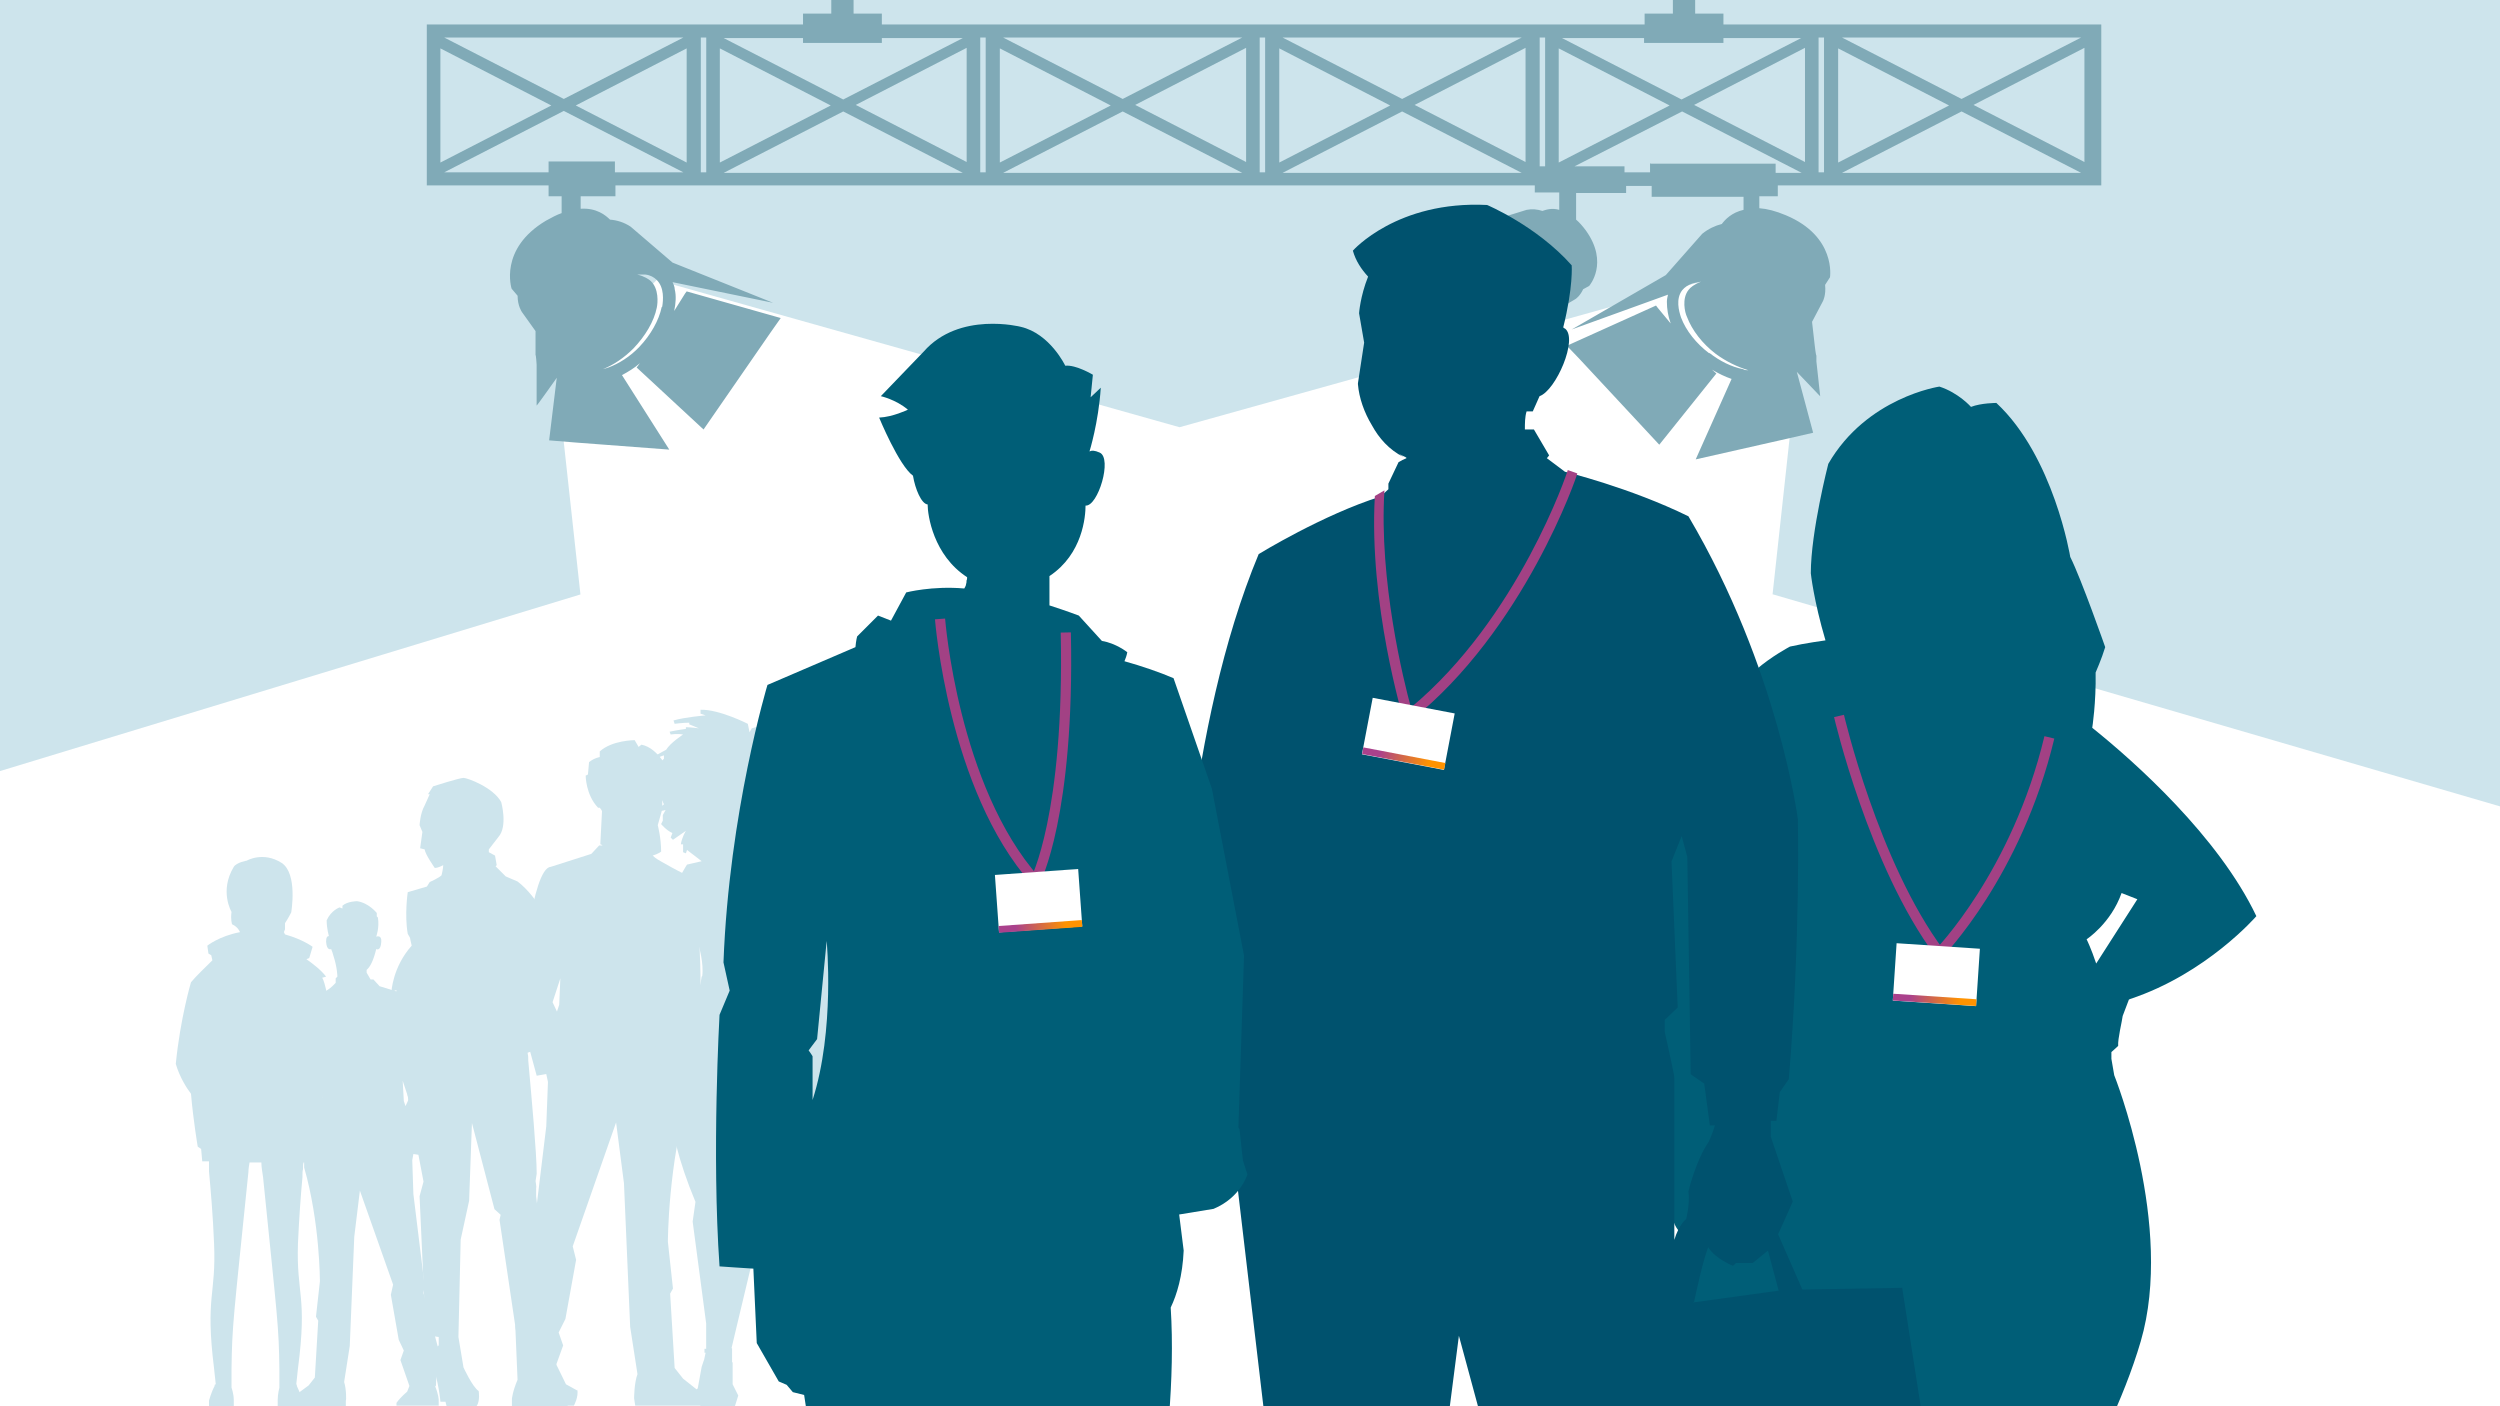 <?xml version="1.0" encoding="UTF-8" standalone="no"?>
<svg xmlns="http://www.w3.org/2000/svg" xmlns:xlink="http://www.w3.org/1999/xlink" id="Laag_1" viewBox="0 0 1920 1080">
  <defs>
    <style>.cls-1{stroke:#a24184;stroke-miterlimit:10;stroke-width:7.796px;}.cls-1,.cls-2{fill:none;}.cls-3{clip-path:url(#clippath);}.cls-2,.cls-4,.cls-5,.cls-6,.cls-7,.cls-8,.cls-9,.cls-10,.cls-11,.cls-12,.cls-13{stroke-width:0px;}.cls-4,.cls-9{fill:#005e77;}.cls-5{fill:url(#Naamloos_verloop_4-2);}.cls-6{fill:url(#Naamloos_verloop_4-3);}.cls-7{fill:#80aab7;}.cls-8{fill:#cde4ec;}.cls-9{fill-rule:evenodd;}.cls-10{fill:#a24184;}.cls-11{fill:url(#Naamloos_verloop_4);}.cls-12{fill:#fff;}.cls-13{fill:#00526e;}</style>
    <clipPath id="clippath">
      <rect class="cls-2" height="990.575" width="1409.847" x="346.423" y="89.425"/>
    </clipPath>
    <linearGradient gradientTransform="translate(-1462.752 -398.458) rotate(90) scale(1 -1)" gradientUnits="userSpaceOnUse" id="Naamloos_verloop_4" x1="948.961" x2="1013.065" y1="2540.826" y2="2540.826">
      <stop offset="0" stop-color="#aa418c"/>
      <stop offset=".2" stop-color="#aa418c"/>
      <stop offset=".8" stop-color="#ff9300"/>
      <stop offset="1" stop-color="#ff9300"/>
    </linearGradient>
    <linearGradient gradientTransform="translate(-399.56 -712.938) rotate(90) scale(1 -1)" id="Naamloos_verloop_4-2" x1="1448.804" x2="1512.907" xlink:href="#Naamloos_verloop_4" y1="1885.383" y2="1885.383"/>
    <linearGradient gradientTransform="translate(-25.276 2092.794) scale(1 -1)" id="Naamloos_verloop_4-3" x1="792.254" x2="856.791" xlink:href="#Naamloos_verloop_4" y1="1381.306" y2="1381.306"/>
  </defs>
  <rect class="cls-12" height="1080" width="1920" x="0" y="0"/>
  <polygon class="cls-2" points="1379.968 285.593 1306.482 216.282 905.874 328.109 1361.336 456.396 1379.968 285.593"/>
  <polygon class="cls-2" points="504.401 215.03 427.574 290.186 445.781 456.541 905.874 328.109 504.401 215.03"/>
  <polygon class="cls-2" points="-76.564 602.35 461.426 599.501 445.781 456.541 -76.564 602.35"/>
  <polygon class="cls-2" points="1346.235 594.817 1843.436 592.185 1361.336 456.396 1346.235 594.817"/>
  <polygon class="cls-8" points="0 0 0 592.185 445.781 456.541 427.574 290.186 504.401 215.03 905.874 328.109 1306.482 216.282 1379.968 285.593 1361.336 456.396 1920 619.291 1920 0 0 0"/>
  <path class="cls-8" d="M534.989,1067.027l-10.378-8.216-6.486-8.216-3.459-57.08,2.162-3.892-3.892-35.891s0-59.674,16.432-115.024v-8.216c1.73-3.892,3.027-6.919,3.459-8.648h1.297c0,.432,6.486-59.242,6.486-59.242l-2.595-6.486c0-41.945-5.189-81.728-5.189-81.728-8.648-3.027-27.675-14.27-27.675-14.27-1.297-.865-2.595-1.73-3.892-3.027,4.324-1.297,6.486-3.027,6.486-3.027,0-10.811-2.595-20.324-2.595-20.324l.865-3.027c1.73-5.621,2.595-9.513,2.595-9.513v-5.621c-.432,0,1.297-3.892,1.297-3.892v-3.459l1.73-1.297s.865-7.351,0-12.108l2.162-2.162s-7.784-18.162-21.189-20.756l-2.162,1.73-3.027-5.189s-17.297,0-26.81,8.648v4.324c.432,0-3.892.432-8.216,3.892l-.865,9.513-1.73.865s0,14.702,9.513,24.648h1.297c.865.865,1.297,1.73,1.73,2.595l-1.297,25.513c.432,0,1.297.432,1.73.865h-2.595l-6.054,6.486-31.134,9.946c-14.702.865-22.486,89.944-22.486,89.944l2.162,35.458,9.513,35.026,7.351-1.297,1.297,6.054-1.297,34.161-11.243,92.538,1.297,7.784-13.837,53.188,1.73,41.08c-3.892,9.081-4.324,14.702-4.324,14.702v5.621h42.81v-3.027c-4.324-5.621-10.811-11.243-10.811-11.243l-2.162-6.054,9.513-26.378-3.459-9.946,5.189-10.378,8.216-45.404-2.595-10.378,33.296-95.133,6.054,46.701,4.757,110.267,5.621,36.323c-2.595,6.919-2.595,18.594-2.595,18.594l.865,5.621h55.35l10.378-3.027v-3.459c-3.027-6.054-17.297-6.919-17.297-6.919l-1.297.865ZM424.29,769.954l6.054-18.594-.865,20.324-1.73,5.189-3.459-7.351v.432ZM511.206,750.928l3.459-8.648,1.297,12.973-1.73,15.567-2.162-2.162v-17.729h-.865Z"/>
  <path class="cls-8" d="M706.228,812.764c-1.73-3.459-2.162-2.595-7.784-4.324-5.189-1.73-11.243-5.621-11.243-5.621l-1.297-1.297h.432l-19.026-34.161-4.324-7.784c-12.54-48.431-35.458-83.025-35.458-83.025-6.919-5.621-23.783-12.108-23.783-12.108l1.297-1.297-1.297-10.811c-.865,0-1.297,0-2.162.432v-6.486c.432,0,9.081,1.297,15.567-1.73,2.595-3.027,3.892-21.189,3.892-21.189l3.027-2.162s-.865-.865-3.027-3.892h.865c0-.432,3.459-7.351,3.459-7.351l5.621,1.297,1.297-4.757s-3.027-2.595-8.216-3.892l1.73-3.027s5.189.865,7.784,1.73l.865-2.162s-6.919-4.757-10.378-6.054c0,0,4.757,0,6.919.865l1.297-1.73s-5.189-5.621-16-9.081c0,0,4.757.432,9.081.865v-3.892c.432,0-3.459-2.162-8.216-2.595l5.621-1.73v-3.892s-8.648-3.892-17.729-3.027l9.513-1.73v-3.459c.432,0-9.081-4.324-20.324-3.459l14.702-.865v-3.027s-12.973-2.595-31.567,3.027l-1.73,3.027-1.297-6.486s-22.053-11.243-36.323-10.811v3.027l3.892,1.297s-15.567,1.297-24.648,3.892l.865,2.595s6.054-.865,11.243-.865v1.297s5.621,2.162,7.351,3.027c0,0-6.486-.865-9.946-.865v1.297s-6.486.865-12.54,2.162l.865,2.162s5.189-.865,9.513,0c0,0-9.946,6.486-12.973,11.675,0,0-5.621,3.027-7.784,4.324l.865,2.162s2.162-1.297,5.189-2.162v2.595l-6.054,6.054,1.297,1.73,2.162-.865-1.73,2.162,1.297,1.73s3.892-1.73,6.054-2.162l-12.108,14.702,1.297,1.297,5.189-2.162-4.324,4.757,1.73,2.162v1.73c-.432,0,1.297,1.297,1.297,1.297l2.162-1.297,1.73,3.892-3.459,2.595.865,2.595,3.892-.865-2.162,3.892v4.324l-1.297,2.595s3.892,4.757,8.648,6.919l-1.297,3.459,1.73,1.73,9.946-6.919s-3.027,4.757-3.892,10.378h1.73v6.054l2.162.865.865-2.595,11.243,8.648-11.243,2.595s-26.81,40.215-31.567,97.295c0,0,5.621,41.945,12.54,59.242,0,.432,0,.865-.432,1.73,0,2.595,1.297,5.189,3.027,6.919,0,9.513,1.73,15.567,2.162,16,1.73,20.324,7.351,45.837,20.756,77.836l-2.162,15.135,10.378,78.268v19.459h-1.297v3.027h.865l-1.297,6.054v5.189h0v-5.621l-1.73,5.189-3.459,19.026,2.595,11.243h26.378l2.595-8.216-4.324-8.648v-16.864h-.432v-7.784h0v-3.027h-.432l3.892-16.432,18.594-77.836-.865-12.108,6.919-25.513c.865,1.73,2.162,3.459,3.027,5.189,0,0,.432.865.865,1.297,3.459,5.189,6.486,10.378,9.946,15.567l-2.162,21.621,30.269,78.701,9.946,25.08h-.432l1.73,3.459h0l.432,1.297v2.595c.432,0,0,1.73,0,1.73h0s-3.027,7.784,0,16.864v3.027h12.973v-3.459c10.811,0,10.378,3.459,19.459,3.459h24.648l1.297-6.486s-18.162-7.784-24.216-13.405c-6.054-5.621-13.837-17.729-13.837-17.729h-.865c0,.432-4.324-24.216-4.324-24.216l-9.513-76.971.865-12.108s18.594-95.133-5.621-148.32v-2.595c6.054,6.919,16,16.864,29.837,28.54l1.73-1.297,1.73,1.73.865,2.595c1.297,3.892,6.054,8.648,8.648,10.378,3.027,1.73,6.919,3.027,6.919,3.027-3.892-.865-4.324,1.297-4.324,1.297,1.73,2.595,6.054,5.189,6.054,5.189l3.459-1.297h1.73l1.73-2.595c-1.73,3.027,0,5.189,0,5.189l3.892-3.459,1.73-4.757,3.027-2.595s-4.757-7.351-6.486-10.811l.865,3.46ZM560.502,1053.19h0v-.865.865ZM538.881,750.063c-1.297,10.378-6.486,24.216-6.486,24.216l-3.459,9.081s-.432.432-1.297,1.297l-1.297-28.972,10.378-28.972s3.892,12.973,2.595,22.918l-.432.432ZM635.311,780.332c3.459-.865,5.621-1.73,6.919-2.162h0c-1.297.432-3.892,1.297-6.919,2.162ZM631.419,780.765c.865,0,2.162,0,3.027-.432-.865,0-1.73,0-3.027.432Z"/>
  <path class="cls-8" d="M334.778,1064.865l1.297-31.134-10.811-40.648.865-5.621-8.648-70.485-.865-25.945.865-4.757,5.621.865,7.351-26.81,1.73-26.81s-6.054-67.89-16.864-68.755l-23.783-7.351-4.757-5.189h-2.162l-3.027-5.189v-2.162c2.595-2.162,5.189-6.919,7.351-16,0,0,3.459,2.162,3.892-5.621.432-5.621-3.892-3.892-3.892-3.892,0,0,2.595-6.919,1.297-14.702l-.865-.865v-2.595s-6.054-7.784-15.135-9.081c0,0-7.351,0-11.243,3.459v2.162l-2.162-.865s-6.486,2.162-9.946,9.946c0,6.486,1.73,12.108,1.73,12.108h1.297-1.297c-1.297,0-2.162.865-2.162,4.324.432,7.351,3.892,5.621,3.892,5.621.865,2.162,1.297,3.459,1.73,5.189,3.027,9.081,3.027,16,3.027,16l-1.297,1.297v3.459c-.865.865-3.027,3.459-6.486,5.621,0,0-14.702,8.648-21.189,10.811,0,0-4.324,30.269-4.324,62.269l-1.73,5.189,5.189,45.404h1.297c.432.865,1.297,3.027,3.027,6.054v6.486c12.108,41.945,12.108,87.349,12.108,87.349l-3.027,27.243,1.73,3.027-2.595,43.675-4.757,6.054-8.216,6.054s-10.811.432-13.405,5.189v2.595l7.784,2.162h42.377v-4.324c.432,0,.432-9.081-1.297-14.27l4.324-27.675,3.459-83.89,4.324-35.458,25.513,72.214-1.73,7.784,6.054,34.594,3.892,8.216-2.595,7.351,6.919,19.891-1.73,4.324s-5.189,4.324-8.216,8.648v2.162h32.432v-4.324s0-4.324-3.027-11.243l.865.865ZM244.835,823.142l2.595,6.486v13.405l-2.162,1.73-1.297-11.675.865-9.946ZM314.022,843.898l-2.595,5.621-1.297-3.892-.865-15.567,4.757,14.27v-.432Z"/>
  <path class="cls-8" d="M250.456,750.063c-3.892-5.189-10.811-10.378-15.135-13.405l2.162-.865,2.595-8.648s-7.351-5.621-21.189-9.513l-.865-1.73.865-2.162v-4.757s2.595-3.892,4.757-8.216c0,0,5.189-29.837-7.351-38.053-14.27-9.081-26.81-1.73-26.81-1.73,0,0-7.784,1.297-9.946,4.757-11.243,18.594-1.73,34.594-1.73,34.594-.865,6.054.432,9.513.432,9.513,4.757,2.162,6.054,6.054,6.054,6.054h0c-16,3.027-25.08,10.378-25.08,10.378l.865,6.054,2.162,1.297.865,3.892c-4.757,4.757-12.54,12.108-16.432,16.864,0,0-8.216,27.675-11.675,62.701,3.027,10.378,8.648,19.026,11.675,22.918,1.73,20.324,5.189,40.648,5.189,40.648l2.595,1.73.865,9.513h5.189v7.784c1.297,14.27,3.027,33.729,3.892,55.35,1.73,39.783-6.919,40.215,0,95.997l1.297,12.108c-.432,0-.865.432-.865.432v.865c-2.595,4.757-4.324,11.243-4.324,11.243v4.324h19.027v-4.757c0-4.757-1.73-9.513-1.73-9.513v-1.297h0v-12.973c.432-33.729,1.297-36.756,12.973-151.347,0-2.162.432-4.757.865-7.351h9.081c0,3.892.865,7.784,1.297,11.243h0c11.243,111.132,12.108,114.159,12.54,147.456v12.973h0v1.297s-1.297,4.757-1.297,9.513v4.757h19.027v-4.324s-1.73-6.054-4.324-11.243v-.865l-.432-.432,1.297-12.108c7.351-56.215-1.297-56.215,0-95.997.865-19.459,2.162-37.188,3.459-51.026v-1.297c0-1.73,0-3.459.432-4.757v-.865c0-1.73,0-3.027.432-4.324h6.486l1.297-9.081,2.162-2.595,5.189-41.512c3.027-3.459,6.054-8.648,9.081-15.135,2.162-6.486-5.189-67.025-9.946-73.512l3.027-.865ZM189.053,715.469h0Z"/>
  <path class="cls-8" d="M443.316,1067.892l-8.648-4.757-9.513-19.459-.865-18.162-12.54-106.808v-6.486c.432,0-.432-5.189-.432-5.189l.865-5.621c0-16-3.892-57.944-6.486-86.917h0v-.432c0-1.73,0-3.459-.432-4.757v-.865c5.621-1.73,13.405-4.324,16-7.351l-9.513-32.864-2.595-15.567c6.919,0,15.135-1.297,24.648-3.892,0,0,4.324-11.243-2.595-23.351-6.919-12.108-17.729-36.323-33.729-48.431l-11.243-2.162h0l11.243,2.162-9.081-3.892-7.784-7.784.865-.865-1.297-7.351-4.757-2.595v-2.162l7.351-9.513c7.351-8.216,2.162-26.81,2.162-26.81-6.054-11.243-25.945-18.594-28.972-18.594s-23.351,6.486-23.351,6.486l-3.892,6.054h1.297l-3.892,8.648c-3.459,6.054-3.892,15.135-3.892,15.135l2.162,5.189-1.73,12.54,3.459.865c.432,3.892,7.784,14.27,7.784,14.27,2.162,0,4.757-1.297,6.486-2.162,0,2.595-1.297,7.784-1.297,7.784-2.162,2.162-9.081,5.189-9.081,5.189l-2.162,3.459-14.702,4.324s-2.595,17.297,0,31.999l1.73,3.027s.432,2.595,1.297,6.054h0c-14.702,16.432-15.567,35.458-15.567,35.458l3.892-1.297s-3.459,22.053,11.243,26.378c1.297,0,2.595.432,3.892,0-1.73,4.324-3.459,9.946-5.621,16h2.162c-4.324,12.54-4.324,27.243-3.027,38.918,1.297,11.675,3.459,20.324,3.459,20.324l8.648,45.404-3.027,11.243,4.757,105.078c2.595,1.73,6.054,2.595,9.946,3.027v6.486c-6.919,3.892-5.621,12.973-5.621,12.973,5.621,13.837,6.919,30.269,6.919,30.269h3.892l.865,3.459h22.918c3.027-3.892,1.73-11.675,1.73-11.675-4.757-3.027-11.675-18.162-11.675-18.162l-3.892-23.351,1.73-74.809,6.486-29.837,2.162-59.674,17.297,66.16,4.757,4.324-.865,3.892,13.405,90.376,9.946-.865,1.73,7.351s-5.189,6.486-6.486,12.108c0,0,7.784,16.432,7.351,33.729h3.027v-19.459s9.081,6.919,9.946,12.54c.865,5.621,0,6.919,4.757,6.919h13.405s3.892-6.919,2.595-12.54v.865Z"/>
  <path class="cls-7" d="M1323.601,18.789v-8.351h-21.712V0h-17.119v10.438h-21.712v8.351h-585.799v-8.351h-21.712V0h-17.119v10.438h-21.712v8.351h-288.933v123.59h93.527v8.351h10.021v12.944c-3.758,1.253-7.516,3.34-12.108,5.845-36.325,21.712-26.305,52.192-26.305,52.192l4.593,5.428c0,7.933,3.34,12.526,3.34,12.526l10.438,14.614v18.371c.418,0,.835,7.516.835,7.516v31.315c.418,0,15.449-21.294,15.449-21.294l-5.845,48.016,20.459,1.67,71.816,5.428-36.325-57.202c4.593-2.505,9.603-5.428,13.779-9.186l-2.505,3.34,51.357,47.599,51.357-74.321,7.933-11.273-72.233-20.459-1.253,1.67-8.351,13.361c1.253-5.845,1.67-11.691.418-16.701,0-1.67-.835-3.758-1.67-5.428l77.244,15.866-77.244-30.897-32.15-27.557c-5.01-3.34-10.438-5.01-15.866-5.428-3.34-3.34-10.438-9.186-22.547-8.351v-9.603h26.722v-8.351h706.049v5.428h18.789v13.361c-5.845-1.67-10.438,0-12.944.835-3.758-1.253-7.933-1.67-12.108-.835l-29.645,9.186-60.96-1.67,56.367,11.691c-.835.835-1.67,2.088-2.505,2.923-2.088,3.34-3.758,7.098-4.593,11.273l-1.67-11.273v-1.67l-54.697-7.098,2.088,10.021,12.944,64.718,48.016-17.119-.835-2.923c2.088,3.758,4.175,7.098,6.681,10.438l-40.918,27.975,49.687,17.119,14.196,5.01,10.021-33.82,4.175,18.371,5.845-12.944,2.505-5.01,1.253-2.923,2.505-5.01,5.845-12.108,11.273-6.681s3.34-2.088,5.845-7.516l4.593-2.505s15.449-17.536-2.505-42.588c-2.505-3.34-5.01-6.263-7.516-8.351v-20.459h38.413v-5.428h19.624v8.351h70.563v10.021c-9.186,2.088-14.196,7.516-16.701,10.856-5.01,1.253-10.438,3.758-15.031,7.516l-27.975,31.733-72.233,41.753,73.903-26.722c-.418,1.67-.835,3.758-.835,5.428,0,5.428.835,10.856,2.923,16.701l-10.021-12.108-1.253-1.67-68.475,30.897,9.603,10.021,61.377,65.97,43.841-54.697-3.34-2.923c5.01,2.923,10.021,5.428,15.031,7.098l-27.557,61.795,70.146-15.866,20.042-4.593-12.526-46.764,17.954,18.789-2.088-19.207-.835-7.516v-4.593c-.418,0-1.253-7.516-1.253-7.516l-2.088-18.371,8.351-15.866s2.505-4.593,1.67-12.526l3.758-5.845s5.01-31.315-33.82-47.599c-7.933-3.34-14.614-5.01-20.459-5.428v-9.186h14.196v-8.351h248.432V18.789h-290.186ZM508.158,235.906c-2.088,10.021-8.351,21.294-17.119,30.48-7.098,7.516-15.866,12.944-23.799,15.866-1.253.418-2.505.835-4.175,1.253,8.351-3.34,16.284-8.768,23.382-15.866,9.186-9.603,15.866-20.877,17.954-31.315.835-3.758,1.67-14.614-4.593-20.459-1.253-1.253-5.01-3.758-10.438-5.01h6.263c3.758.418,6.681,2.088,8.768,4.175,5.845,5.845,5.01,15.449,4.175,20.459l-.418.417ZM1140.304,220.875c-3.34-8.768-4.175-17.954-2.923-25.47.835-3.758,2.923-10.438,8.768-12.526,2.088-.835,4.593-.835,7.098,0h0c1.253,0,2.923.835,4.175,1.67-4.175-.835-7.098,0-8.351,0-5.845,2.088-8.351,9.603-8.768,12.526-1.67,7.516-.418,17.119,2.923,26.305,2.505,6.681,6.263,12.944,10.856,17.536-.835-.835-1.67-1.253-2.505-2.088-4.593-4.593-8.768-10.438-11.273-17.536v-.418ZM1312.745,271.397c-10.021-7.516-17.954-17.536-21.712-27.557-1.67-5.01-4.175-14.196.835-20.877,2.088-2.505,4.593-4.175,8.351-5.428h0c2.088-.418,3.758-.835,6.263-1.253-5.428,2.088-8.351,4.593-9.603,6.263-5.428,6.681-2.923,17.536-1.253,20.877,3.758,10.021,11.691,20.459,22.129,28.392,7.933,5.845,16.701,10.021,25.052,12.526-1.253,0-2.923,0-4.175-.835-8.768-1.67-17.954-6.263-25.887-12.526v.418ZM1600.843,124.425l-85.177-43.841,85.177-43.841v87.682ZM1386.231,124.425l-85.177-43.841,85.177-43.841v87.682ZM1396.669,28.81h4.175v103.548h-4.175V28.81ZM1411.701,37.16l85.177,43.841-85.177,43.841s0-87.682,0-87.682ZM1506.481,85.594l91.857,47.181h-183.715l91.857-47.181ZM1506.481,75.991l-91.857-47.181h183.715l-91.857,47.181ZM1323.601,32.985v-3.758h59.707l-91.857,47.181-91.857-47.181h63.048v3.758h60.96ZM338.222,37.16l85.177,43.841-85.177,43.841s0-87.682,0-87.682ZM341.145,28.81h183.715l-91.857,47.181s-91.857-47.181-91.857-47.181ZM527.365,37.16v87.682l-85.177-43.841s85.177-43.841,85.177-43.841ZM538.221,28.81h4.175v103.548h-4.175V28.81ZM552.834,37.16l85.177,43.841-85.177,43.841s0-87.682,0-87.682ZM647.615,85.594l91.857,47.181h-183.715l91.857-47.181ZM742.395,124.425l-85.177-43.841,85.177-43.841v87.682ZM752.833,28.81h4.175v103.548h-4.175V28.81ZM957.007,124.425l-85.177-43.841,85.177-43.841v87.682ZM862.227,75.991l-91.857-47.181h183.715l-91.857,47.181ZM767.864,37.16l85.177,43.841-85.177,43.841s0-87.682,0-87.682ZM862.227,85.594l91.857,47.181h-183.715l91.857-47.181ZM967.445,28.81h4.175v103.548h-4.175V28.81ZM1186.65,127.765h-4.175V28.81h4.175v98.955ZM1171.619,124.425l-85.177-43.841,85.177-43.841v87.682ZM1076.839,75.991l-91.857-47.181h183.715l-91.857,47.181ZM982.476,37.16l85.177,43.841-85.177,43.841s0-87.682,0-87.682ZM1076.839,85.594l91.857,47.181h-183.715l91.857-47.181ZM1197.089,37.16l85.177,43.841-85.177,43.841s0-87.682,0-87.682ZM677.259,32.985v-3.758h62.212l-91.857,47.181-91.857-47.181h60.96v3.758h60.542ZM421.311,124.007v8.351h-80.166l91.857-47.181,91.857,47.181h-52.609v-8.351h-50.939ZM1267.234,125.26v7.098h-19.624v-4.593h-38.413l82.672-42.171,91.857,47.181h-20.042v-7.098h-96.033l-.417-.418Z"/>
  <g class="cls-3">
    <path class="cls-4" d="M1635.859,767.278h0c58.906-19.491,97.022-63.67,97.022-63.67-29.02-61.072-93.557-118.678-126.042-144.666,0,0,3.032-19.058,2.599-42.447,0,0,4.764-10.828,7.363-19.491,0,0-18.192-51.976-26.854-69.301,0,0-12.561-77.098-56.74-118.245,0,0-11.695,0-19.491,3.032,0,0-9.529-10.828-24.255-15.593,0,0-55.874,8.23-85.327,59.339,0,0-13.427,51.976-13.427,84.028,0,0,2.166,20.79,11.261,51.543,0,0-16.026,2.166-27.287,4.764,0,0-14.726,7.796-25.988,17.758-1.733,6.93-1.299,16.459-1.299,16.459-16.026,10.828-36.816,26.854-51.11,45.046,0,0-40.281,135.137-42.014,202.706,0,0,14.293,104.385,31.186,148.131,0,1.299-.866,2.599-1.299,4.331,0,6.93,3.032,12.994,7.796,16.892,0,6.064,0,11.695.433,16.459-10.395,115.646,19.058,236.924,19.058,236.924,0,0,74.499,108.716,135.137,176.718l6.064,61.938s2.166.866,6.064,1.733v40.281l-3.032-.866-1.733,8.663,2.599.866-3.465,14.293v13.427h0v-13.86l-4.331,12.994-8.663,47.645,6.93,27.72h65.836l6.93-20.79-11.261-21.223-1.299-42.447-3.032,12.128h0l3.032-12.128v-5.198h.866l.866-8.663h-2.166v-11.261l7.796-33.784h3.898s-.866,2.599-2.166,3.465l23.389,35.95c12.561,35.084,12.561,88.792,12.561,88.792l14.293,7.796c42.447-34.217,39.415-74.066,28.587-93.124-10.828-19.058-6.93-37.683-6.93-37.683h4.764v-35.084c-17.758-16.892-45.479-8.663-45.479-8.663h0l-12.128-23.389,25.988-93.124-14.293-71.9s71.034-103.519,97.022-192.311c25.988-88.792-20.357-204.439-20.357-204.439h0l-2.166-12.561v-5.198c3.032-2.599,5.198-4.764,5.198-4.764-.433-5.198,3.032-19.058,3.465-22.956l4.764-12.561.866-.433ZM1629.362,685.849l12.128,4.764-31.619,49.377c-3.898-11.695-7.363-18.625-7.363-18.625,0,0,18.625-12.128,26.854-35.517ZM1334.398,827.917h0c-.866,1.299-1.299,2.599-2.166,3.898l-3.465-72.333,26.421-97.022h0s8.663,56.74,6.064,82.295c-3.032,25.555-17.758,60.639-17.758,60.639l-8.663,22.523h-.433Z"/>
    <path class="cls-13" d="M1484.695,1210.373c-1.299-20.79-4.331-48.078-7.363-74.499h0c3.465-1.299,5.631-4.764,5.198-8.229l-21.657-138.602-76.665,1.299-18.625-42.447c5.631-12.128,11.261-25.122,11.261-25.122l-16.892-49.81v-12.128c-.433,0,4.331,0,4.331,0l2.599-22.09,6.93-9.962c9.096-109.149,6.93-199.674,6.93-199.674,0,0-14.726-115.213-84.028-232.592-45.046-22.09-94.856-34.217-94.856-34.217l-13.86-10.395,1.733-2.166-11.695-19.924h-6.93c0-4.764,0-9.529,1.299-13.86h4.764c1.733-3.898,3.465-7.796,5.198-11.695,12.561-4.331,29.886-44.18,19.491-51.976-.433,0-.866-.433-1.299-.866,7.796-31.186,6.497-47.645,6.497-47.645-26.854-30.319-64.97-46.345-64.97-46.345-69.301-3.465-103.086,35.084-103.086,35.084,2.166,7.796,6.497,14.293,11.695,19.924-6.064,15.16-6.93,28.154-6.93,28.154l3.898,22.523-4.764,31.186v.866c.866,10.395,4.764,21.657,10.828,31.619,5.198,9.529,12.994,18.625,24.255,24.255-1.299-.866-2.599-1.733-3.465-2.599,1.733,1.299,3.898,2.166,6.064,3.032h0c-.866,0-1.299-.433-2.166-.866.433,0,1.299.866,1.733,1.299-2.166.866-3.898,1.733-6.064,3.032l-7.796,16.459v4.331l-6.064,5.631c-44.18,13.86-93.557,44.18-93.557,44.18-55.874,133.838-61.072,315.321-61.072,315.321l-4.764,16.026c4.764,35.517,25.555,91.391,25.555,91.391l9.529,14.726,11.695,24.689,32.052,272.007,15.593,25.555,11.695,216.566-5.631,23.822,10.828,29.02-12.994,46.345,4.764,1.733-28.587,30.752-36.816,12.994s-25.988,12.561-29.453,28.587h-4.331v17.758h194.477v-18.625l-3.898-38.549,5.631,2.166,5.631-34.217-14.726-32.918,15.593-26.421,4.764-241.255-10.828-29.02,19.058-148.131,45.479,168.055,19.058,22.956,29.02,213.534-15.593,35.517,11.695,56.74-4.764,19.924c-9.096,7.363-20.79,30.319-20.79,30.319v19.924h114.347v-22.09c0-15.593-11.695-48.511-11.695-48.511l13.86-40.281-9.962-15.593,11.695-24.689c6.93-32.918,4.331-107.417.433-167.622l181.483-64.104v.433ZM1301.047,999.87c2.166-9.962,6.497-30.319,10.828-42.014,5.631,9.096,19.058,14.293,19.058,14.293,1.733-1.299,2.166-2.166,2.166-2.166h12.994l11.695-9.529,8.229,30.752-65.836,9.096.866-.433ZM1298.881,825.318l9.962,6.93,4.331,32.052h3.898c-1.733,6.064-4.764,12.561-4.764,12.561-9.962,14.293-15.593,38.116-15.593,38.116,1.299,9.529-1.733,21.223-1.733,21.223,0,0-5.631,4.331-9.096,16.026v-124.742c.433,0-7.363-35.084-7.363-35.084v-9.096l9.962-9.529-4.764-112.181,7.796-19.491,4.331,16.026,2.599,166.756.433.433Z"/>
    <path class="cls-10" d="M1079.283,557.209l-1.733-5.631c0-.866-26.421-87.493-21.657-170.654l7.363-4.331c-4.331,69.301,14.726,146.399,20.357,166.756,82.295-68.435,120.411-181.049,120.411-182.349l7.363,2.599c0,1.299-40.714,120.411-127.774,189.712l-4.331,3.465v.433Z"/>
    <rect class="cls-12" height="64.104" transform="translate(325.28 1520.432) rotate(-79.2)" width="44.18" x="1059.494" y="531.566"/>
    <rect class="cls-11" height="64.104" transform="translate(303.826 1532.374) rotate(-79.2)" width="5.198" x="1075.475" y="550.504"/>
    <path class="cls-9" d="M960.605,1572.472s-44.613-20.357-81.862-28.587l-3.032-3.032,3.465-.866-10.828-21.223,9.529-30.752-21.223-25.988,11.695-172.82-8.229-17.758,11.695-22.523s34.217-135.137,27.287-244.72c4.764-9.962,9.096-24.255,9.962-43.746l-3.465-27.72,26.421-4.331c20.79-8.663,25.988-26.421,25.988-26.421l-3.465-10.828-2.599-23.822s0-.433-.866-1.299l4.331-132.105-24.689-128.207-29.453-84.894c-11.261-4.764-23.822-9.096-37.683-12.994.866-2.166,1.733-4.331,2.166-6.93,0,0-8.663-6.93-19.491-8.663l-17.758-19.491s-9.096-3.465-22.523-7.796v-22.523c25.555-16.892,27.72-45.912,27.72-54.142,9.529.866,20.79-36.383,10.828-40.714-3.898-1.733-6.064-1.733-7.796-.866,0,0,6.93-22.09,8.663-48.944l-7.796,7.363,1.733-17.325s-12.994-7.796-21.223-6.93c0,0-11.695-24.689-34.217-29.886,0,0-47.211-12.128-74.499,19.058l-32.918,34.217s11.695,2.599,20.79,10.395c0,0-11.695,5.631-22.09,6.064,0,0,15.16,36.816,25.988,44.613,1.733,10.395,6.497,21.657,11.261,22.09,0,8.23,4.331,38.982,30.319,55.874,0,.866,0,1.733-.433,2.599,0,.866,0,1.733-.433,3.032,0,.866-.866,2.166-1.299,3.032-24.689-2.166-44.613,3.032-44.613,3.032l-11.695,21.657-9.962-3.898-16.026,16.026s-.866,3.032-1.299,8.229l-67.569,29.02s-29.453,97.455-33.784,213.101l4.764,21.657-7.796,18.625s-6.064,106.551,0,193.177l12.561.866,13.427.866h0l2.599,57.174,16.892,29.453,6.064,2.599,4.764,5.631,8.663,2.166c1.733,10.828,3.032,20.357,4.331,28.154.866,6.064,1.733,11.695,3.032,17.325.866,4.331,1.299,6.497,1.299,6.497l-19.924,119.545,2.166,21.223s-41.148,147.265-35.084,263.345l13.427,21.223-33.351,27.287h0c-4.764,2.599-6.93,4.764-6.93,4.764v12.561h118.245v-17.325l-2.166-17.758,29.886-51.976-15.593-51.11s-1.299-161.125,87.493-350.404l12.561,173.686c-19.491,81.862-22.956,186.68-4.331,262.478l2.166,28.587h.866l-.433,8.663h-.866v16.026s106.118-.433,138.602,0c32.485.433,50.677-7.796,50.677-7.796l-2.599-12.561-.433-1.299ZM624.061,845.242v-33.784c.433,0-3.032-4.764-3.032-4.764l6.497-8.663,7.363-75.365s6.497,68.435-10.828,122.143v.433Z"/>
    <path class="cls-1" d="M721.949,475.347s9.962,129.94,73.199,200.974c0,0,26.421-49.81,23.389-190.578"/>
    <path class="cls-1" d="M1412.362,549.846s26.421,113.914,77.098,181.916c0,0,59.339-60.639,84.461-165.457"/>
    <rect class="cls-12" height="64.104" transform="translate(641.645 2182.788) rotate(-86.2)" width="44.18" x="1465.022" y="716.504"/>
    <rect class="cls-5" height="64.104" transform="translate(621.122 2199.581) rotate(-86.2)" width="5.198" x="1483.224" y="735.866"/>
    <rect class="cls-12" height="44.18" transform="translate(-47.414 58.799) rotate(-4.1)" width="64.104" x="765.588" y="669.617"/>
    <rect class="cls-6" height="5.198" transform="translate(-48.825 58.949) rotate(-4.1)" width="64.104" x="766.979" y="708.889"/>
  </g>
</svg>

